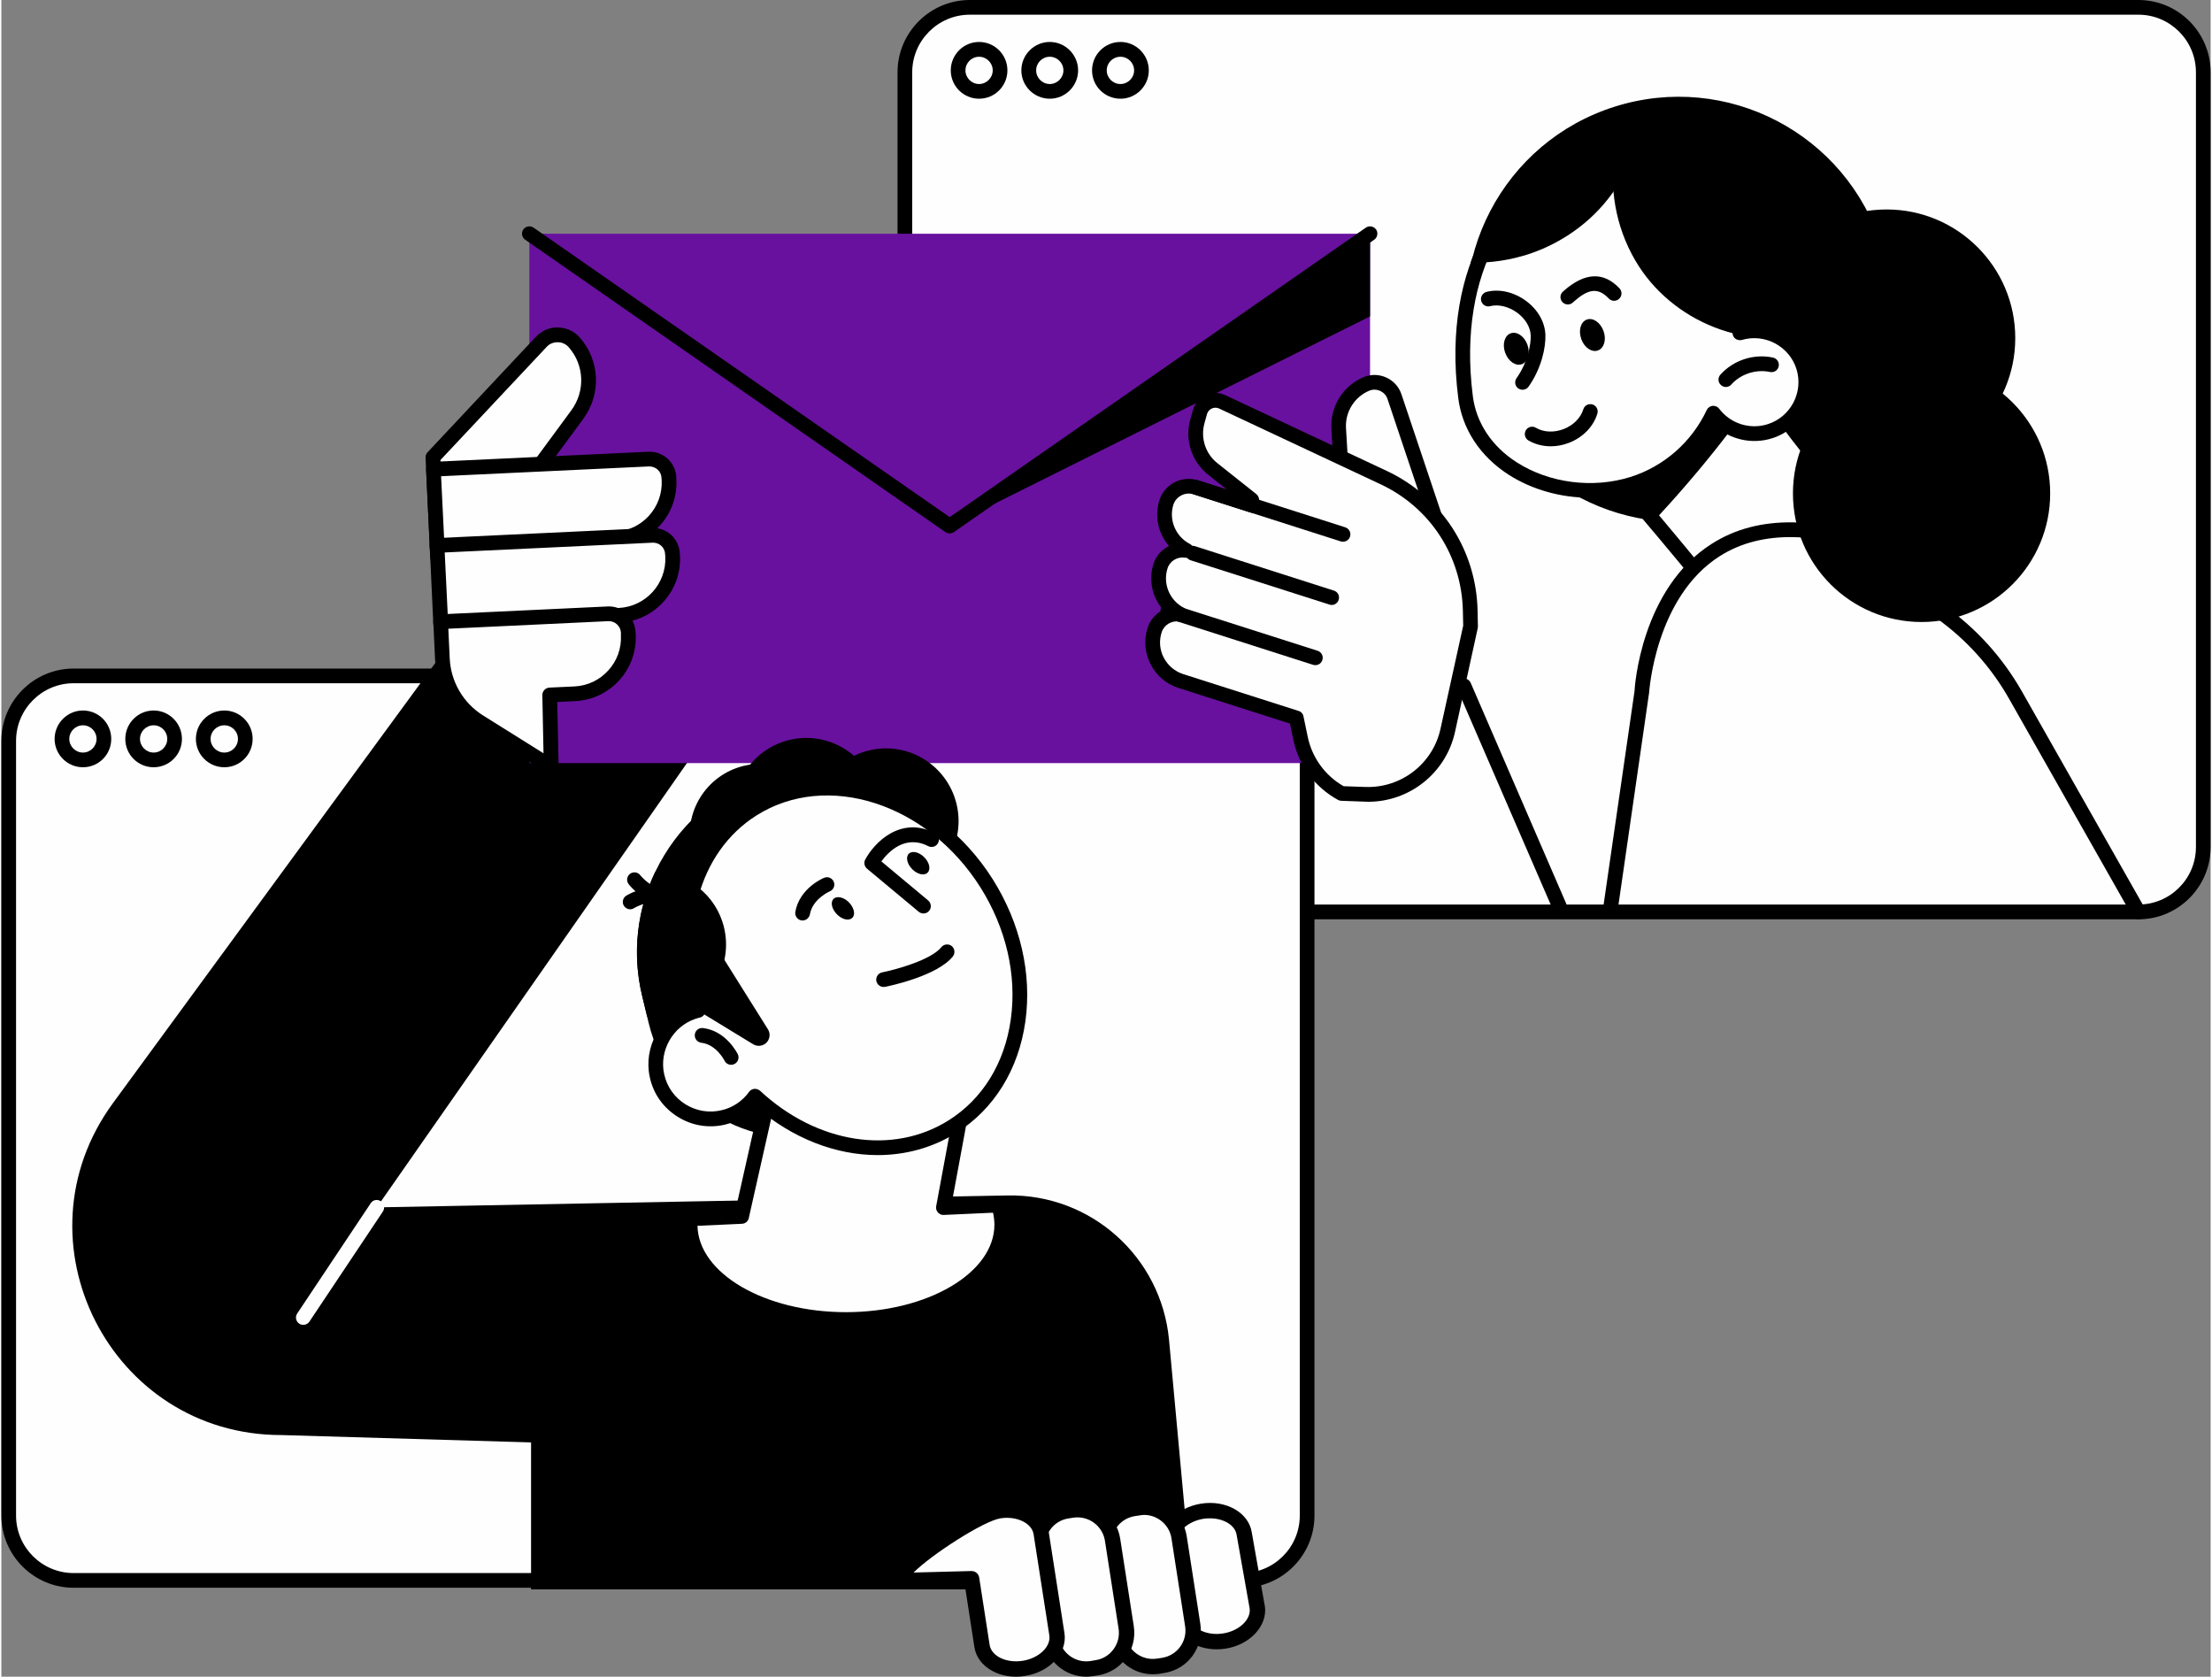 <?xml version="1.0" encoding="UTF-8"?> <svg xmlns="http://www.w3.org/2000/svg" xmlns:xlink="http://www.w3.org/1999/xlink" xmlns:xodm="http://www.corel.com/coreldraw/odm/2003" xml:space="preserve" width="541px" height="410px" version="1.1" style="shape-rendering:geometricPrecision; text-rendering:geometricPrecision; image-rendering:optimizeQuality; fill-rule:evenodd; clip-rule:evenodd" viewBox="0 0 207.5 157.45"><rect x="0" y="0" width="207.5" height="157.45" fill="#808080" stroke="none"/> <defs> <style type="text/css"> .fil0 {fill:#FEFEFE;fill-rule:nonzero} .fil1 {fill:black;fill-rule:nonzero} .fil2 {fill:#68119F;fill-rule:nonzero} </style> </defs> <g id="Layer_x0020_1">  <g id="_2693231297248"> <path class="fil0" d="M200.72 85.63l-109.76 0c-3.37,0 -6.1,-2.73 -6.1,-6.09l0 -72.75c0,-3.37 2.73,-6.1 6.1,-6.1l109.76 0c3.36,0 6.09,2.73 6.09,6.1l0 72.75c0,3.36 -2.73,6.09 -6.09,6.09z"></path> <path class="fil1" d="M90.96 1.38c-2.98,0 -5.41,2.43 -5.41,5.41l0 72.75c0,2.98 2.43,5.4 5.41,5.4l109.76 0c2.98,0 5.4,-2.42 5.4,-5.4l0 -72.75c0,-2.98 -2.42,-5.41 -5.4,-5.41l-109.76 0zm109.76 84.95l-109.76 0c-3.74,0 -6.79,-3.05 -6.79,-6.79l0 -72.75c0,-3.74 3.05,-6.79 6.79,-6.79l109.76 0c3.74,0 6.78,3.05 6.78,6.79l0 72.75c0,3.74 -3.04,6.79 -6.78,6.79z"></path> <path class="fil1" d="M91.83 5.33c-0.71,0 -1.28,0.57 -1.28,1.28 0,0.7 0.57,1.28 1.28,1.28 0.7,0 1.28,-0.58 1.28,-1.28 0,-0.71 -0.58,-1.28 -1.28,-1.28zm0 3.94c-1.47,0 -2.66,-1.19 -2.66,-2.66 0,-1.47 1.19,-2.67 2.66,-2.67 1.47,0 2.66,1.2 2.66,2.67 0,1.47 -1.19,2.66 -2.66,2.66z"></path> <path class="fil1" d="M98.47 5.33c-0.71,0 -1.28,0.57 -1.28,1.28 0,0.7 0.57,1.28 1.28,1.28 0.7,0 1.28,-0.58 1.28,-1.28 0,-0.71 -0.58,-1.28 -1.28,-1.28zm0 3.94c-1.47,0 -2.67,-1.19 -2.67,-2.66 0,-1.47 1.2,-2.67 2.67,-2.67 1.46,0 2.66,1.2 2.66,2.67 0,1.47 -1.2,2.66 -2.66,2.66z"></path> <path class="fil1" d="M105.11 5.33c-0.72,0 -1.29,0.57 -1.29,1.28 0,0.7 0.57,1.28 1.29,1.28 0.7,0 1.28,-0.58 1.28,-1.28 0,-0.71 -0.58,-1.28 -1.28,-1.28zm0 3.94c-1.48,0 -2.67,-1.19 -2.67,-2.66 0,-1.47 1.19,-2.67 2.67,-2.67 1.46,0 2.66,1.2 2.66,2.67 0,1.47 -1.2,2.66 -2.66,2.66z"></path> <path class="fil0" d="M116.55 148.41l-109.76 0c-3.37,0 -6.1,-2.73 -6.1,-6.09l0 -72.75c0,-3.37 2.73,-6.1 6.1,-6.1l109.76 0c3.37,0 6.09,2.73 6.09,6.1l0 72.75c0,3.36 -2.72,6.09 -6.09,6.09z"></path> <path class="fil1" d="M6.79 64.16c-2.98,0 -5.41,2.43 -5.41,5.41l0 72.75c0,2.98 2.43,5.4 5.41,5.4l109.76 0c2.98,0 5.4,-2.42 5.4,-5.4l0 -72.75c0,-2.98 -2.42,-5.41 -5.4,-5.41l-109.76 0zm109.76 84.94l-109.76 0c-3.74,0 -6.79,-3.04 -6.79,-6.78l0 -72.75c0,-3.74 3.05,-6.79 6.79,-6.79l109.76 0c3.74,0 6.78,3.05 6.78,6.79l0 72.75c0,3.74 -3.04,6.78 -6.78,6.78z"></path> <path class="fil1" d="M7.66 68.11c-0.7,0 -1.28,0.57 -1.28,1.28 0,0.7 0.58,1.28 1.28,1.28 0.71,0 1.28,-0.58 1.28,-1.28 0,-0.71 -0.57,-1.28 -1.28,-1.28zm0 3.94c-1.46,0 -2.66,-1.19 -2.66,-2.66 0,-1.47 1.2,-2.67 2.66,-2.67 1.48,0 2.66,1.2 2.66,2.67 0,1.47 -1.18,2.66 -2.66,2.66z"></path> <path class="fil1" d="M14.3 68.11c-0.7,0 -1.28,0.57 -1.28,1.28 0,0.7 0.58,1.28 1.28,1.28 0.71,0 1.28,-0.58 1.28,-1.28 0,-0.71 -0.57,-1.28 -1.28,-1.28zm0 3.94c-1.47,0 -2.66,-1.19 -2.66,-2.66 0,-1.47 1.19,-2.67 2.66,-2.67 1.47,0 2.66,1.2 2.66,2.67 0,1.47 -1.19,2.66 -2.66,2.66z"></path> <path class="fil1" d="M20.94 68.11c-0.71,0 -1.29,0.57 -1.29,1.28 0,0.7 0.58,1.28 1.29,1.28 0.71,0 1.28,-0.58 1.28,-1.28 0,-0.71 -0.57,-1.28 -1.28,-1.28zm0 3.94c-1.47,0 -2.67,-1.19 -2.67,-2.66 0,-1.47 1.2,-2.67 2.67,-2.67 1.47,0 2.66,1.2 2.66,2.67 0,1.47 -1.19,2.66 -2.66,2.66z"></path> <path class="fil1" d="M51.77 47.22l-41.29 56.37c-9.48,12.95 -0.23,31.17 15.81,31.17l0 0 23.46 0.69 0 13.8 62.08 0 -2.16 -23.43c-0.73,-7.79 -7.34,-13.71 -15.17,-13.56l-59.24 1.12 30.35 -43.47 -13.84 -22.69z"></path> <polygon class="fil2" points="128.55,71.66 128.55,21.95 49.59,21.95 49.59,71.66 89.07,71.66 "></polygon> <path class="fil1" d="M89.07 50.09c-0.14,0 -0.28,-0.04 -0.4,-0.12l-39.47 -27.46c-0.32,-0.21 -0.39,-0.65 -0.18,-0.96 0.22,-0.31 0.65,-0.39 0.97,-0.17l39.08 27.18 39.08 -27.18c0.32,-0.22 0.74,-0.14 0.97,0.17 0.21,0.31 0.13,0.75 -0.18,0.96l-39.48 27.46c-0.11,0.08 -0.25,0.12 -0.39,0.12z"></path> <polygon class="fil1" points="128.55,29.71 128.55,21.95 89.07,49.4 "></polygon> <path class="fil0" d="M40.97 52.28l-0.44 -9.34 10.17 -10.83c0.86,-0.91 2.31,-0.88 3.13,0.06l0 0c1.65,1.91 1.76,4.72 0.26,6.76l-7.99 10.86 -5.13 2.49z"></path> <path class="fil1" d="M41.24 43.2l0.37 8 4.03 -1.95 7.9 -10.73c1.31,-1.79 1.22,-4.22 -0.24,-5.9 -0.26,-0.3 -0.63,-0.48 -1.03,-0.48 -0.41,-0.01 -0.79,0.14 -1.06,0.44l-9.97 10.62zm-0.27 9.77c-0.12,0 -0.25,-0.03 -0.35,-0.09 -0.2,-0.12 -0.33,-0.33 -0.34,-0.57l-0.44 -9.34c-0.01,-0.18 0.06,-0.37 0.19,-0.5l10.17 -10.84c0.54,-0.57 1.31,-0.92 2.09,-0.88 0.8,0.02 1.55,0.37 2.06,0.97 1.88,2.17 2,5.3 0.3,7.62l-8 10.87c-0.06,0.08 -0.15,0.16 -0.25,0.21l-5.13 2.48c-0.1,0.05 -0.19,0.07 -0.3,0.07z"></path> <path class="fil0" d="M62.71 45.09l-0.02 -0.25c-0.04,-1 -0.89,-1.77 -1.89,-1.73l-20.21 0.95 0.34 7.34 16.75 -0.78c2.91,-0.14 5.17,-2.61 5.03,-5.53z"></path> <path class="fil1" d="M41.3 44.72l0.29 5.96 16.06 -0.75c2.53,-0.12 4.48,-2.28 4.37,-4.8l-0.02 -0.26c-0.02,-0.62 -0.55,-1.08 -1.17,-1.07l-19.53 0.92zm-0.37 7.38c-0.17,0 -0.34,-0.07 -0.47,-0.19 -0.13,-0.12 -0.21,-0.29 -0.22,-0.47l-0.35 -7.35c-0.02,-0.38 0.28,-0.7 0.66,-0.72l20.22 -0.95c1.39,-0.06 2.55,1.01 2.62,2.38l0.01 0.26 0 0c0.15,3.29 -2.4,6.09 -5.68,6.25l-16.76 0.78c-0.01,0.01 -0.02,0.01 -0.03,0.01z"></path> <path class="fil0" d="M63.05 52.25l-0.02 -0.25c-0.05,-1 -0.89,-1.77 -1.89,-1.73l-20.22 0.95 0.34 7.34 16.76 -0.78c2.91,-0.14 5.16,-2.61 5.03,-5.53z"></path> <path class="fil1" d="M41.64 51.88l0.29 5.96 16.06 -0.75c2.52,-0.12 4.48,-2.27 4.37,-4.8l-0.02 -0.26c-0.01,-0.3 -0.14,-0.57 -0.36,-0.78 -0.23,-0.2 -0.52,-0.3 -0.81,-0.29l-19.53 0.92zm-0.38 7.38c-0.36,0 -0.67,-0.29 -0.69,-0.66l-0.34 -7.35c-0.01,-0.18 0.06,-0.36 0.18,-0.49 0.12,-0.14 0.29,-0.22 0.48,-0.23l20.21 -0.95c0.67,-0.03 1.31,0.2 1.81,0.65 0.49,0.45 0.78,1.07 0.81,1.73l0.02 0.26 0 0c0.15,3.29 -2.4,6.09 -5.69,6.25l-16.75 0.78c-0.01,0.01 -0.02,0.01 -0.04,0.01z"></path> <path class="fil0" d="M58.88 59.63l0 -0.26c-0.05,-1 -0.9,-1.77 -1.9,-1.73l-15.72 0.74 0.16 3.47c0.11,2.43 1.41,4.64 3.47,5.93l6.75 4.23 -0.13 -6.75 2.35 -0.11c2.91,-0.14 5.16,-2.61 5.02,-5.52z"></path> <path class="fil1" d="M41.98 59.04l0.13 2.78c0.1,2.2 1.28,4.21 3.14,5.37l5.67 3.55 -0.11 -5.47c0,-0.37 0.29,-0.68 0.66,-0.7l2.36 -0.11c1.22,-0.06 2.35,-0.59 3.17,-1.5 0.83,-0.9 1.25,-2.08 1.19,-3.3l0 0 0 -0.26c-0.02,-0.3 -0.15,-0.57 -0.37,-0.77 -0.22,-0.21 -0.51,-0.31 -0.81,-0.3l-15.03 0.71zm9.66 13.66c-0.13,0 -0.25,-0.03 -0.36,-0.1l-6.76 -4.23c-2.25,-1.41 -3.66,-3.83 -3.79,-6.49l-0.16 -3.47c-0.01,-0.18 0.05,-0.36 0.18,-0.49 0.12,-0.14 0.29,-0.22 0.47,-0.23l15.73 -0.74c0.67,-0.03 1.3,0.2 1.8,0.65 0.49,0.45 0.78,1.07 0.81,1.74l0.02 0.25c0.07,1.6 -0.48,3.12 -1.55,4.3 -1.08,1.18 -2.54,1.87 -4.14,1.95l-1.68 0.08 0.13 6.07c0,0.26 -0.14,0.5 -0.36,0.62 -0.1,0.06 -0.22,0.09 -0.34,0.09z"></path> <path class="fil0" d="M28.36 124.41c-0.13,0 -0.26,-0.03 -0.38,-0.11 -0.32,-0.21 -0.41,-0.64 -0.19,-0.96l6.9 -10.35c0.2,-0.32 0.63,-0.4 0.95,-0.19 0.32,0.21 0.4,0.64 0.2,0.96l-6.91 10.35c-0.13,0.2 -0.35,0.3 -0.57,0.3z"></path> <path class="fil1" d="M84.26 104.86l-6.52 1.58c-7.49,1.82 -15.11,-2.83 -16.93,-10.32l-0.62 -2.58c-2.27,-9.38 3.53,-18.91 12.91,-21.19l1.34 2.41c5.88,-1.43 11.86,2.22 13.29,8.09l2.83 11.67c1.11,4.57 -1.73,9.23 -6.3,10.34z"></path> <path class="fil0" d="M64.72 114.44l4.81 -0.21 5.38 -23.94 17.17 3.68 -3.6 19.43 5.17 -0.23c0.2,0.59 0.31,1.2 0.31,1.83 0,4.92 -6.56,8.91 -14.63,8.91 -8.09,0 -14.64,-3.99 -14.64,-8.91 0,-0.19 0.01,-0.37 0.03,-0.56z"></path> <path class="fil1" d="M65.38 115.11c0.1,4.48 6.32,8.11 13.95,8.11 7.68,0 13.94,-3.69 13.94,-8.22 0,-0.37 -0.05,-0.75 -0.13,-1.12l-4.63 0.21c-0.2,0.02 -0.41,-0.08 -0.55,-0.24 -0.14,-0.16 -0.2,-0.37 -0.16,-0.58l3.48 -18.77 -15.84 -3.39 -5.24 23.27c-0.06,0.31 -0.33,0.53 -0.65,0.54l-4.17 0.19zm13.95 9.49c-8.46,0 -15.34,-4.31 -15.34,-9.6 0,-0.21 0.02,-0.42 0.04,-0.63 0.03,-0.34 0.32,-0.6 0.66,-0.62l4.28 -0.19 5.27 -23.43c0.09,-0.37 0.45,-0.6 0.82,-0.52l17.16 3.68c0.37,0.08 0.6,0.44 0.54,0.8l-3.44 18.58 4.3 -0.19c0.3,-0.02 0.58,0.18 0.68,0.47 0.23,0.67 0.35,1.36 0.35,2.05 0,5.29 -6.87,9.6 -15.32,9.6z"></path> <path class="fil1" d="M77.72 76.8c0.87,3.56 -1.32,7.15 -4.87,8.01 -3.57,0.86 -7.15,-1.32 -8.01,-4.88 -0.87,-3.56 1.32,-7.14 4.88,-8.01 3.55,-0.86 7.14,1.33 8,4.88z"></path> <path class="fil1" d="M71.68 74.81c-6.75,2.58 -10.76,9.72 -9.28,16.93 1.82,0.66 3.88,0.81 5.94,0.31 5.36,-1.3 8.7,-6.49 7.47,-11.58 -0.59,-2.43 -2.11,-4.4 -4.13,-5.66z"></path> <path class="fil1" d="M63.41 84.86c-2.23,6.87 0.82,14.48 7.36,17.84 1.66,-1 3.07,-2.51 3.98,-4.43 2.34,-4.99 0.4,-10.85 -4.35,-13.08 -2.26,-1.06 -4.75,-1.11 -6.99,-0.33z"></path> <path class="fil1" d="M82.12 76.99c0.86,3.56 -1.32,7.14 -4.88,8.01 -3.56,0.86 -7.14,-1.33 -8,-4.88 -0.87,-3.56 1.32,-7.15 4.87,-8.01 3.56,-0.86 7.14,1.32 8.01,4.88z"></path> <path class="fil1" d="M89.71 75.49c0.89,3.66 -1.36,7.34 -5.02,8.23 -3.66,0.89 -7.34,-1.36 -8.23,-5.02 -0.89,-3.66 1.36,-7.34 5.02,-8.23 3.65,-0.89 7.34,1.36 8.23,5.02z"></path> <path class="fil1" d="M82.23 74.51c0.88,3.66 -1.36,7.35 -5.02,8.24 -3.66,0.88 -7.34,-1.36 -8.24,-5.02 -0.88,-3.66 1.37,-7.35 5.02,-8.24 3.66,-0.89 7.35,1.36 8.24,5.02z"></path> <path class="fil1" d="M59.06 85.39c-0.23,0 -0.46,-0.12 -0.59,-0.33 -0.2,-0.32 -0.1,-0.75 0.22,-0.95 0.1,-0.06 2.5,-1.54 4.7,-0.21 0.33,0.2 0.43,0.63 0.23,0.95 -0.19,0.33 -0.61,0.43 -0.95,0.24 -1.47,-0.9 -3.23,0.18 -3.25,0.19 -0.11,0.07 -0.24,0.11 -0.36,0.11z"></path> <path class="fil1" d="M62.54 84.94c-2.13,0 -3.56,-1.82 -3.62,-1.91 -0.24,-0.3 -0.18,-0.73 0.12,-0.97 0.31,-0.23 0.74,-0.17 0.97,0.13l0 0c0.01,0.02 1.3,1.64 2.98,1.32 0.37,-0.07 0.73,0.18 0.8,0.56 0.08,0.37 -0.17,0.73 -0.54,0.8 -0.24,0.05 -0.48,0.07 -0.71,0.07z"></path> <path class="fil0" d="M92.53 82.95c-5.18,-8.23 -15.02,-11.35 -21.97,-6.96 -5.87,3.7 -7.8,11.58 -5.12,18.9 -0.17,0.04 -0.33,0.08 -0.49,0.13 -2.45,0.84 -3.93,3.46 -3.38,5.99 0.63,2.84 3.45,4.6 6.27,3.92 1.24,-0.3 2.25,-1.03 2.95,-1.99 5.41,5.02 12.93,6.39 18.56,2.84 6.95,-4.38 8.37,-14.6 3.18,-22.83z"></path> <path class="fil1" d="M70.79 102.25c0.17,0 0.34,0.07 0.47,0.18 5.35,4.97 12.47,6.08 17.72,2.77 3.19,-2.01 5.26,-5.38 5.83,-9.49 0.58,-4.15 -0.44,-8.55 -2.86,-12.39 -4.98,-7.89 -14.41,-10.92 -21.02,-6.75 -5.48,3.46 -7.47,10.89 -4.85,18.08 0.07,0.19 0.06,0.39 -0.03,0.57 -0.1,0.17 -0.26,0.3 -0.46,0.34 -0.14,0.03 -0.27,0.07 -0.42,0.12 -2.11,0.72 -3.4,2.99 -2.92,5.18 0.26,1.19 0.97,2.2 2,2.84 1.03,0.64 2.25,0.84 3.42,0.55 1.03,-0.24 1.93,-0.85 2.56,-1.72 0.11,-0.16 0.29,-0.26 0.49,-0.28 0.02,0 0.04,0 0.07,0zm11.52 6.22c-3.92,0 -8,-1.55 -11.45,-4.54 -0.77,0.82 -1.77,1.4 -2.86,1.67 -1.54,0.37 -3.13,0.12 -4.48,-0.73 -1.35,-0.84 -2.29,-2.16 -2.62,-3.72 -0.61,-2.79 0.98,-5.71 3.65,-6.72 -2.49,-7.59 -0.22,-15.33 5.64,-19.03 7.26,-4.58 17.54,-1.36 22.93,7.18l0 0c2.59,4.12 3.68,8.85 3.06,13.32 -0.63,4.52 -2.93,8.24 -6.46,10.47 -2.25,1.41 -4.79,2.1 -7.41,2.1z"></path> <path class="fil1" d="M78.48 85.86c0.49,0.5 1.13,0.64 1.44,0.33 0.32,-0.3 0.17,-0.95 -0.31,-1.45 -0.48,-0.49 -1.13,-0.64 -1.45,-0.33 -0.31,0.31 -0.17,0.96 0.32,1.45z"></path> <path class="fil1" d="M85.55 81.62c0.48,0.49 1.13,0.64 1.44,0.33 0.32,-0.31 0.18,-0.96 -0.31,-1.45 -0.49,-0.49 -1.13,-0.64 -1.45,-0.33 -0.31,0.31 -0.17,0.96 0.32,1.45z"></path> <path class="fil1" d="M75.25 86.44c-0.03,0 -0.07,-0.01 -0.12,-0.01 -0.37,-0.07 -0.62,-0.43 -0.56,-0.8 0.39,-2.22 2.61,-3.17 2.71,-3.2 0.35,-0.15 0.75,0.02 0.9,0.37 0.15,0.35 -0.02,0.76 -0.37,0.9l0 0c-0.02,0.01 -1.62,0.71 -1.87,2.16 -0.07,0.34 -0.36,0.58 -0.69,0.58z"></path> <path class="fil1" d="M82.86 92.68c-0.32,0 -0.61,-0.23 -0.68,-0.55 -0.07,-0.38 0.17,-0.74 0.55,-0.82 1.21,-0.24 4.58,-1.15 5.55,-2.36 0.24,-0.3 0.68,-0.35 0.98,-0.11 0.29,0.24 0.34,0.67 0.11,0.97 -1.46,1.83 -5.87,2.76 -6.37,2.86 -0.05,0.01 -0.09,0.01 -0.14,0.01z"></path> <path class="fil1" d="M86.61 85.78c-0.16,0 -0.31,-0.05 -0.45,-0.16l-4.86 -4.05c-0.25,-0.22 -0.32,-0.58 -0.16,-0.86 0.85,-1.58 3.31,-4.13 6.55,-2.48 0.33,0.17 0.47,0.59 0.29,0.93 -0.17,0.34 -0.58,0.47 -0.92,0.3 -2.2,-1.12 -3.77,0.56 -4.41,1.43l4.4 3.67c0.29,0.25 0.33,0.68 0.09,0.97 -0.14,0.17 -0.33,0.25 -0.53,0.25z"></path> <path class="fil1" d="M66.57 88l5.43 8.66c0.17,0.28 0.2,0.61 0.08,0.91l0 0c-0.23,0.59 -0.94,0.82 -1.47,0.49l-5.2 -3.17 1.16 -6.89z"></path> <path class="fil1" d="M68.54 99.99c-0.25,0 -0.5,-0.14 -0.62,-0.39 -0.01,-0.02 -0.77,-1.52 -2.18,-1.68 -0.38,-0.05 -0.65,-0.39 -0.61,-0.77 0.04,-0.38 0.38,-0.65 0.76,-0.61 2.18,0.25 3.23,2.37 3.28,2.46 0.16,0.34 0.02,0.76 -0.33,0.92 -0.09,0.05 -0.2,0.07 -0.3,0.07z"></path> <path class="fil1" d="M61.41 81.88c-1.68,3.52 -2.21,7.6 -1.22,11.66l0.47 1.94c0.72,0.06 1.45,0.02 2.19,-0.16 3.66,-0.89 5.91,-4.58 5.02,-8.24 -0.74,-3.06 -3.45,-5.12 -6.46,-5.2z"></path> <path class="fil0" d="M135.26 50.4l-4.42 -13.15c-0.36,-1.09 -1.58,-1.64 -2.64,-1.19l0 0c-1.66,0.69 -2.69,2.36 -2.59,4.16l0.28 4.91 9.37 5.27z"></path> <path class="fil1" d="M126.56 44.71l7.47 4.21 -3.84 -11.45c-0.11,-0.34 -0.36,-0.61 -0.69,-0.76 -0.33,-0.15 -0.7,-0.16 -1.03,-0.02 -1.39,0.59 -2.26,1.99 -2.18,3.49l0.27 4.53zm8.7 6.38c-0.12,0 -0.24,-0.03 -0.34,-0.09l-9.37 -5.27c-0.21,-0.11 -0.34,-0.32 -0.36,-0.56l-0.27 -4.91c-0.12,-2.09 1.09,-4.03 3.01,-4.84 0.68,-0.29 1.46,-0.28 2.14,0.03 0.68,0.3 1.2,0.88 1.43,1.58l4.41 13.15c0.09,0.27 0.01,0.57 -0.21,0.75 -0.13,0.11 -0.28,0.16 -0.44,0.16z"></path> <path class="fil0" d="M129.82 44.84l-15.16 -7.11c-0.83,-0.39 -1.82,0.06 -2.08,0.95l-0.24 0.88c-0.47,1.65 0.1,3.42 1.45,4.49l3.64 2.88 0.11 0.54 -5.35 -1.71c-1.16,-0.37 -2.43,0.28 -2.78,1.46 -0.54,1.78 0.3,3.64 1.91,4.47 -1.06,-0.18 -2.11,0.42 -2.45,1.47 -0.57,1.8 0.27,3.7 1.89,4.54 -1.06,-0.19 -2.11,0.41 -2.45,1.46 -0.63,2.01 0.47,4.15 2.48,4.79l10.84 3.47 0.38 1.87c0.46,2.23 1.88,4.14 3.87,5.22l2.2 0.08c3.71,0.14 6.98,-2.39 7.77,-6.01l2.14 -9.76 -0.03 -1.43c-0.1,-5.39 -3.26,-10.26 -8.14,-12.55z"></path> <path class="fil1" d="M126.07 73.83l2.04 0.07c3.36,0.12 6.34,-2.17 7.06,-5.47l2.13 -9.68 -0.03 -1.35c-0.1,-5.17 -3.06,-9.74 -7.74,-11.93l-15.16 -7.11c-0.22,-0.1 -0.46,-0.1 -0.68,0 -0.22,0.1 -0.38,0.28 -0.45,0.51l-0.24 0.87c-0.39,1.39 0.09,2.87 1.22,3.76l3.64 2.89c0.13,0.1 0.21,0.24 0.25,0.4l0.11 0.54c0.05,0.24 -0.03,0.49 -0.22,0.66 -0.18,0.16 -0.43,0.22 -0.67,0.14l-5.35 -1.71c-0.39,-0.12 -0.81,-0.09 -1.17,0.11 -0.36,0.19 -0.62,0.5 -0.74,0.89 -0.43,1.43 0.23,2.97 1.56,3.66 0.3,0.16 0.45,0.51 0.34,0.83 -0.11,0.33 -0.44,0.53 -0.78,0.46 -0.72,-0.12 -1.44,0.3 -1.66,1 -0.46,1.45 0.19,3.01 1.54,3.71 0.31,0.16 0.45,0.51 0.34,0.84 -0.11,0.32 -0.44,0.52 -0.77,0.46 -0.73,-0.14 -1.44,0.3 -1.66,0.99 -0.26,0.8 -0.19,1.64 0.19,2.38 0.39,0.74 1.03,1.29 1.83,1.55l10.84 3.46c0.24,0.07 0.42,0.27 0.46,0.52l0.39 1.87c0.4,1.98 1.63,3.68 3.38,4.68zm2.31 1.46c-0.11,0 -0.22,0 -0.32,-0.01l-2.2 -0.08c-0.11,0 -0.22,-0.03 -0.31,-0.08 -2.18,-1.19 -3.72,-3.26 -4.21,-5.69l-0.31 -1.48 -10.45 -3.34c-1.15,-0.36 -2.09,-1.15 -2.63,-2.22 -0.56,-1.07 -0.66,-2.29 -0.29,-3.44 0.24,-0.75 0.78,-1.35 1.45,-1.68 -1.01,-1.16 -1.39,-2.78 -0.9,-4.32 0.24,-0.76 0.78,-1.35 1.46,-1.68 -1,-1.14 -1.38,-2.74 -0.92,-4.25 0.22,-0.74 0.73,-1.35 1.42,-1.72 0.69,-0.36 1.48,-0.43 2.23,-0.19l2.7 0.86 -1.74 -1.38c-1.57,-1.24 -2.23,-3.29 -1.69,-5.22l0.25 -0.87c0.17,-0.62 0.61,-1.13 1.19,-1.4 0.59,-0.27 1.26,-0.27 1.85,0.01l15.16 7.11c5.15,2.42 8.42,7.46 8.53,13.15l0.03 1.43c0,0.06 -0.01,0.11 -0.01,0.16l-2.14 9.77c-0.84,3.84 -4.25,6.56 -8.15,6.56z"></path> <path class="fil1" d="M124.95 56.81c-0.07,0 -0.15,-0.01 -0.22,-0.04l-13.04 -4.16c-0.36,-0.12 -0.56,-0.51 -0.45,-0.87 0.12,-0.37 0.51,-0.57 0.87,-0.45l13.04 4.17c0.37,0.11 0.57,0.5 0.45,0.87 -0.09,0.29 -0.36,0.48 -0.65,0.48z"></path> <path class="fil1" d="M126.01 50.87c-0.07,0 -0.14,-0.01 -0.21,-0.03l-13.86 -4.43c-0.36,-0.12 -0.56,-0.51 -0.44,-0.87 0.11,-0.36 0.5,-0.57 0.86,-0.45l13.87 4.43c0.35,0.12 0.56,0.5 0.44,0.87 -0.09,0.29 -0.36,0.48 -0.66,0.48z"></path> <path class="fil1" d="M123.42 62.46c-0.07,0 -0.15,-0.01 -0.22,-0.03l-13.86 -4.43c-0.36,-0.11 -0.56,-0.5 -0.44,-0.87 0.11,-0.36 0.5,-0.57 0.87,-0.44l13.85 4.42c0.37,0.12 0.57,0.51 0.45,0.87 -0.09,0.3 -0.36,0.48 -0.65,0.48z"></path> <path class="fil1" d="M164.99 31.75c0,6.67 5.4,12.08 12.08,12.08 6.66,0 12.08,-5.41 12.08,-12.08 0,-6.67 -5.42,-12.08 -12.08,-12.08 -6.68,0 -12.08,5.41 -12.08,12.08z"></path> <path class="fil1" d="M176.58 23.07c3.3,10.51 -2.54,21.72 -13.06,25.02 -10.52,3.31 -21.72,-2.54 -25.03,-13.06 -3.3,-10.51 2.55,-21.72 13.06,-25.02 10.52,-3.31 21.72,2.54 25.03,13.06z"></path> <path class="fil0" d="M162.11 57.35c-0.3,0.82 -10.71,-12.99 -10.95,-13.15l11.46 -12.15c0,0 8.26,12.89 10.54,13.46 0,0 -7.87,3.13 -11.05,11.84z"></path> <path class="fil1" d="M162.11 58.04c-0.22,0 -0.44,-0.1 -0.57,-0.29 -1.51,-2.13 -10.2,-12.39 -10.83,-13.02 -0.13,-0.12 -0.22,-0.28 -0.24,-0.45 -0.02,-0.2 0.05,-0.4 0.19,-0.55l11.46 -12.16c0.14,-0.15 0.35,-0.23 0.56,-0.21 0.22,0.02 0.4,0.13 0.52,0.31 3.98,6.23 8.87,12.85 10.13,13.17 0.36,0.09 0.59,0.46 0.5,0.83 -0.1,0.38 -0.47,0.6 -0.84,0.51 -0.58,-0.15 -3.05,-1.53 -10.47,-13.02l-10.42 11.05c2.14,2.37 9.48,11.19 10.57,12.74 0.22,0.32 0.15,0.75 -0.17,0.97 -0.11,0.08 -0.25,0.12 -0.39,0.12z"></path> <path class="fil1" d="M162.58 39.41c0.22,0.23 0.1,0.63 -0.19,1.02 -2.05,2.69 -4.27,5.33 -6.64,7.9 -0.27,0.29 -0.54,0.6 -0.84,0.87 -0.69,-1.04 -1.36,-2.08 -1.99,-3 -0.18,-0.29 -0.38,-0.58 -0.56,-0.83 0.07,-0.04 0.15,-0.09 0.22,-0.13 0.33,-0.21 0.6,-0.26 0.81,-0.21 0.17,-0.11 0.35,-0.22 0.53,-0.34 0.83,-0.56 1.65,-1.14 2.47,-1.7 1.69,-1.17 3.38,-2.34 5.07,-3.51 0.41,-0.29 0.92,-0.27 1.12,-0.07z"></path> <path class="fil0" d="M163.28 31.26c0.8,-2.41 0.89,-5.06 0.07,-7.66 -2.07,-6.6 -9.1,-10.27 -15.7,-8.19 -5.15,1.62 -11.81,8.53 -10.14,21.84 0.86,6.87 9.11,10.27 15.71,8.2 3.48,-1.1 6.14,-3.58 7.57,-6.65 1.2,1.58 3.3,2.33 5.3,1.7 2.55,-0.8 3.96,-3.51 3.16,-6.06 -0.79,-2.51 -3.44,-3.92 -5.97,-3.18z"></path> <path class="fil1" d="M151.42 15.52c-1.2,0 -2.4,0.18 -3.56,0.55 -5.71,1.79 -11.16,9.15 -9.66,21.1 0.31,2.52 1.78,4.74 4.12,6.24 3.05,1.96 7.15,2.49 10.69,1.38 3.14,-0.99 5.75,-3.28 7.16,-6.28 0.1,-0.22 0.31,-0.37 0.55,-0.4 0.24,-0.02 0.48,0.08 0.62,0.27 1.06,1.4 2.88,1.98 4.54,1.46 2.18,-0.68 3.4,-3.01 2.72,-5.19 -0.68,-2.14 -2.97,-3.36 -5.12,-2.73 -0.24,0.07 -0.51,0 -0.69,-0.18 -0.18,-0.19 -0.24,-0.46 -0.16,-0.7 0.79,-2.37 0.81,-4.87 0.07,-7.23 -0.95,-3.02 -3.02,-5.48 -5.82,-6.95 -1.71,-0.89 -3.58,-1.34 -5.46,-1.34zm-2.22 31.22c-2.71,0 -5.41,-0.74 -7.63,-2.16 -2.69,-1.73 -4.38,-4.3 -4.74,-7.24 -1.6,-12.73 4.38,-20.64 10.61,-22.59 3.37,-1.06 6.95,-0.74 10.08,0.89 3.13,1.63 5.43,4.39 6.49,7.76 0.72,2.27 0.8,4.67 0.24,6.98 2.49,-0.15 4.89,1.39 5.67,3.85 0.91,2.91 -0.72,6.02 -3.62,6.93 -1.88,0.59 -3.91,0.12 -5.35,-1.16 -1.64,2.9 -4.33,5.1 -7.53,6.11 -1.35,0.42 -2.78,0.63 -4.22,0.63z"></path> <path class="fil1" d="M161.97 36.34c-0.17,0 -0.33,-0.06 -0.46,-0.18 -0.29,-0.25 -0.31,-0.69 -0.06,-0.97 1.22,-1.37 3.16,-2 4.95,-1.61 0.38,0.09 0.61,0.45 0.53,0.83 -0.08,0.37 -0.45,0.6 -0.82,0.52 -1.3,-0.28 -2.75,0.19 -3.63,1.18 -0.13,0.15 -0.32,0.23 -0.51,0.23z"></path> <path class="fil1" d="M145.52 41.91c-0.75,0 -1.47,-0.19 -2.1,-0.55 -0.32,-0.2 -0.43,-0.62 -0.24,-0.95 0.19,-0.33 0.62,-0.44 0.95,-0.24 0.72,0.43 1.7,0.47 2.61,0.12 0.9,-0.35 1.59,-1.04 1.84,-1.85 0.11,-0.37 0.5,-0.57 0.86,-0.46 0.37,0.11 0.57,0.5 0.46,0.86 -0.36,1.21 -1.36,2.24 -2.66,2.74 -0.56,0.22 -1.15,0.33 -1.72,0.33z"></path> <path class="fil1" d="M147.12 28.59c-0.19,0 -0.38,-0.08 -0.52,-0.24 -0.24,-0.29 -0.22,-0.72 0.07,-0.97l0.1 -0.09c1.97,-1.72 3.72,-1.79 5.21,-0.21 0.26,0.28 0.25,0.72 -0.04,0.98 -0.27,0.26 -0.71,0.25 -0.97,-0.03 -1.11,-1.18 -2.08,-0.76 -3.29,0.3l-0.1 0.09c-0.13,0.12 -0.29,0.17 -0.46,0.17z"></path> <path class="fil1" d="M142.87 36.6c-0.13,0 -0.27,-0.04 -0.39,-0.12 -0.32,-0.22 -0.39,-0.65 -0.17,-0.97 1.1,-1.56 1.36,-3.26 1.33,-4.01 -0.03,-0.78 -0.49,-1.55 -1.25,-2.12 -0.8,-0.59 -1.77,-0.83 -2.56,-0.63 -0.36,0.1 -0.74,-0.12 -0.84,-0.49 -0.1,-0.37 0.13,-0.75 0.5,-0.85 1.19,-0.31 2.58,0.01 3.73,0.86 1.1,0.82 1.76,1.98 1.8,3.18 0.04,1.15 -0.35,3.11 -1.58,4.86 -0.13,0.19 -0.35,0.29 -0.57,0.29z"></path> <path class="fil1" d="M141.24 33.12c0.29,0.81 0.99,1.29 1.57,1.08 0.57,-0.21 0.81,-1.02 0.52,-1.83 -0.29,-0.8 -0.99,-1.28 -1.57,-1.07 -0.57,0.2 -0.81,1.02 -0.52,1.82z"></path> <path class="fil1" d="M148.39 31.84c0.28,0.8 0.99,1.28 1.56,1.07 0.58,-0.2 0.82,-1.02 0.53,-1.82 -0.29,-0.81 -0.99,-1.29 -1.57,-1.08 -0.58,0.21 -0.81,1.02 -0.52,1.83z"></path> <path class="fil1" d="M166.65 25.2c0.24,2.06 0.38,4.13 0.44,6.2 0,0.18 -0.11,0.37 -0.3,0.38 -1.8,0.04 -3.6,-0.24 -5.31,-0.83 -3.12,-1.07 -5.88,-3.16 -7.68,-5.94 -1.96,-3.04 -2.8,-6.77 -2.3,-10.36 0.06,-0.41 0.64,-0.33 0.66,0.03 1.25,-1.01 3.09,-1.01 4.59,-0.64 1.67,0.41 3.17,1.27 4.6,2.2 1.56,0.99 2.96,2.05 3.85,3.71 0.86,1.62 1.22,3.45 1.45,5.25z"></path> <path class="fil1" d="M147.37 14.94c1.97,-0.62 3.97,-0.75 5.89,-0.47 -0.42,1.1 -0.94,2.15 -1.58,3.13 -1.9,2.92 -4.81,5.1 -8.1,6.22 -1.8,0.6 -3.68,0.89 -5.57,0.84 -0.01,0 -0.01,0 -0.02,0 2.12,-5.52 6.04,-8.68 9.38,-9.72z"></path> <path class="fil0" d="M117.95 150.91l-1.21 -6.9c-0.23,-1.46 -1.99,-2.4 -3.93,-2.1l0 0c-1.94,0.3 -3.33,1.73 -3.11,3.19l1.22 6.91c0.23,1.46 1.99,2.4 3.93,2.1l0 0c1.94,-0.31 3.33,-1.73 3.1,-3.2z"></path> <path class="fil1" d="M113.51 142.58c-0.19,0 -0.39,0.01 -0.59,0.04 -1.52,0.24 -2.67,1.32 -2.5,2.37l1.21 6.89c0.16,1.06 1.59,1.75 3.11,1.51 1.51,-0.23 2.65,-1.31 2.5,-2.36l-1.22 -6.89c-0.14,-0.93 -1.23,-1.56 -2.51,-1.56zm0.63 12.3c-1.99,0 -3.68,-1.13 -3.93,-2.76l-1.22 -6.89c-0.29,-1.87 1.37,-3.67 3.7,-4.03 2.34,-0.37 4.47,0.85 4.75,2.7l1.22 6.89c0,0 0,0.01 0.01,0.01 0.28,1.85 -1.38,3.66 -3.71,4.02 -0.28,0.04 -0.55,0.06 -0.82,0.06z"></path> <path class="fil0" d="M111.9 152.6l-1.28 -8.24c-0.29,-1.82 -1.98,-3.06 -3.79,-2.78l-0.47 0.08c-1.81,0.28 -3.06,1.98 -2.78,3.79l1.28 8.24c0.29,1.81 1.99,3.05 3.8,2.77l0.46 -0.07c1.82,-0.28 3.06,-1.98 2.78,-3.79z"></path> <path class="fil1" d="M107.34 142.26c-0.13,0 -0.27,0.01 -0.4,0.04l-0.47 0.07c-0.69,0.11 -1.29,0.47 -1.7,1.03 -0.41,0.57 -0.58,1.25 -0.47,1.94l1.28 8.24c0.11,0.69 0.47,1.29 1.03,1.7 0.56,0.41 1.26,0.58 1.94,0.47l0.46 -0.07c1.42,-0.22 2.4,-1.55 2.17,-2.97l0 0 -1.28 -8.24c-0.1,-0.69 -0.47,-1.29 -1.03,-1.7 -0.45,-0.33 -0.98,-0.51 -1.53,-0.51zm0.8 14.96c-0.85,0 -1.68,-0.26 -2.38,-0.78 -0.87,-0.63 -1.44,-1.57 -1.61,-2.64l-1.28 -8.24c-0.34,-2.2 1.18,-4.27 3.38,-4.62l0.47 -0.07c1.06,-0.16 2.13,0.1 3,0.73 0.88,0.64 1.44,1.58 1.61,2.65l1.28 8.24c0.34,2.2 -1.17,4.27 -3.38,4.61l-0.46 0.08c-0.21,0.03 -0.42,0.04 -0.63,0.04z"></path> <path class="fil0" d="M105.65 152.82l-1.28 -8.24c-0.29,-1.81 -1.99,-3.05 -3.8,-2.77l-0.46 0.07c-1.82,0.28 -3.06,1.98 -2.78,3.8l1.28 8.24c0.29,1.81 1.98,3.05 3.79,2.77l0.47 -0.07c1.81,-0.29 3.06,-1.98 2.78,-3.8z"></path> <path class="fil1" d="M101.08 142.49c-0.13,0 -0.26,0.01 -0.4,0.03l-0.46 0.07c-0.69,0.11 -1.3,0.48 -1.7,1.04 -0.41,0.56 -0.59,1.25 -0.47,1.93l1.27 8.24c0.23,1.42 1.55,2.4 2.98,2.18l0.46 -0.08c0.69,-0.1 1.29,-0.47 1.7,-1.03 0.41,-0.56 0.58,-1.25 0.47,-1.94l-1.28 -8.24c-0.2,-1.28 -1.31,-2.2 -2.57,-2.2zm0.81 14.96c-1.96,0 -3.68,-1.43 -3.99,-3.42l-1.28 -8.24c-0.35,-2.21 1.17,-4.28 3.38,-4.62l0.46 -0.07c2.2,-0.35 4.27,1.17 4.62,3.37l1.28 8.24 0 0c0.34,2.21 -1.17,4.28 -3.38,4.62l-0.46 0.07c-0.21,0.03 -0.42,0.05 -0.63,0.05z"></path> <path class="fil0" d="M99.14 153.48l-1.48 -9.52c-0.23,-1.46 -1.99,-2.4 -3.93,-2.1l0 0c-1.94,0.31 -9.51,5.11 -9.28,6.57l6.67 -0.18 0.99 6.32c0.22,1.46 1.98,2.4 3.92,2.1l0 0c1.95,-0.3 3.34,-1.73 3.11,-3.19z"></path> <path class="fil1" d="M91.12 147.53c0.36,0 0.66,0.25 0.72,0.61l0.98 6.32c0.07,0.48 0.41,0.9 0.94,1.19 0.61,0.32 1.37,0.43 2.16,0.31 1.52,-0.24 2.66,-1.32 2.51,-2.37l-1.48 -9.51c-0.16,-1.05 -1.59,-1.74 -3.11,-1.5 -1.58,0.24 -6.53,3.44 -8.16,5.09l5.42 -0.14c0.01,0 0.02,0 0.02,0zm4.19 9.92c-0.81,0 -1.57,-0.18 -2.22,-0.53 -0.95,-0.51 -1.55,-1.3 -1.7,-2.24l-0.88 -5.7 -6.04 0.17c-0.37,0.01 -0.68,-0.25 -0.73,-0.61 -0.06,-0.4 -0.23,-1.48 4.13,-4.43 1.93,-1.29 4.54,-2.77 5.75,-2.96 2.33,-0.36 4.46,0.85 4.75,2.7l1.48 9.52 0 0c0.28,1.85 -1.38,3.65 -3.71,4.01 -0.28,0.05 -0.56,0.07 -0.83,0.07z"></path> <path class="fil1" d="M200.72 86.33c-0.25,0 -0.48,-0.13 -0.61,-0.36l-11.54 -20.35c-3.45,-6.08 -9.37,-10.29 -16.25,-11.54 -0.38,-0.07 -0.63,-0.43 -0.56,-0.81 0.06,-0.37 0.43,-0.62 0.8,-0.55 7.29,1.32 13.56,5.78 17.22,12.22l11.54 20.35c0.18,0.33 0.07,0.76 -0.26,0.94 -0.12,0.07 -0.23,0.1 -0.34,0.1z"></path> <polygon class="fil1" points="137.36,64.39 146.33,85.09 "></polygon> <path class="fil1" d="M146.33 85.79c-0.26,0 -0.52,-0.16 -0.63,-0.42l-8.97 -20.7c-0.15,-0.35 0.01,-0.76 0.36,-0.91 0.34,-0.15 0.75,0.01 0.91,0.36l8.96 20.7c0.16,0.35 0,0.76 -0.36,0.91 -0.09,0.04 -0.18,0.06 -0.27,0.06z"></path> <path class="fil0" d="M151.16 85.09l2.91 -20.08c0,0 1.23,-22.23 23.76,-13.03l-26.67 33.11z"></path> <path class="fil1" d="M151.16 85.79c-0.03,0 -0.07,-0.01 -0.1,-0.01 -0.38,-0.06 -0.64,-0.41 -0.58,-0.78l2.91 -20.09c0.01,-0.34 0.6,-9.64 7.28,-13.86 4.35,-2.76 10.21,-2.66 17.43,0.29 0.35,0.14 0.52,0.54 0.38,0.9 -0.15,0.35 -0.56,0.52 -0.91,0.38 -6.77,-2.77 -12.2,-2.9 -16.15,-0.41 -6.08,3.84 -6.65,12.75 -6.66,12.84l-2.91 20.14c-0.06,0.35 -0.35,0.6 -0.69,0.6z"></path> <path class="fil1" d="M168.27 46.33c0,6.68 5.41,12.08 12.08,12.08 6.67,0 12.08,-5.4 12.08,-12.08 0,-6.67 -5.41,-12.08 -12.08,-12.08 -6.67,0 -12.08,5.41 -12.08,12.08z"></path> </g> </g> </svg> 